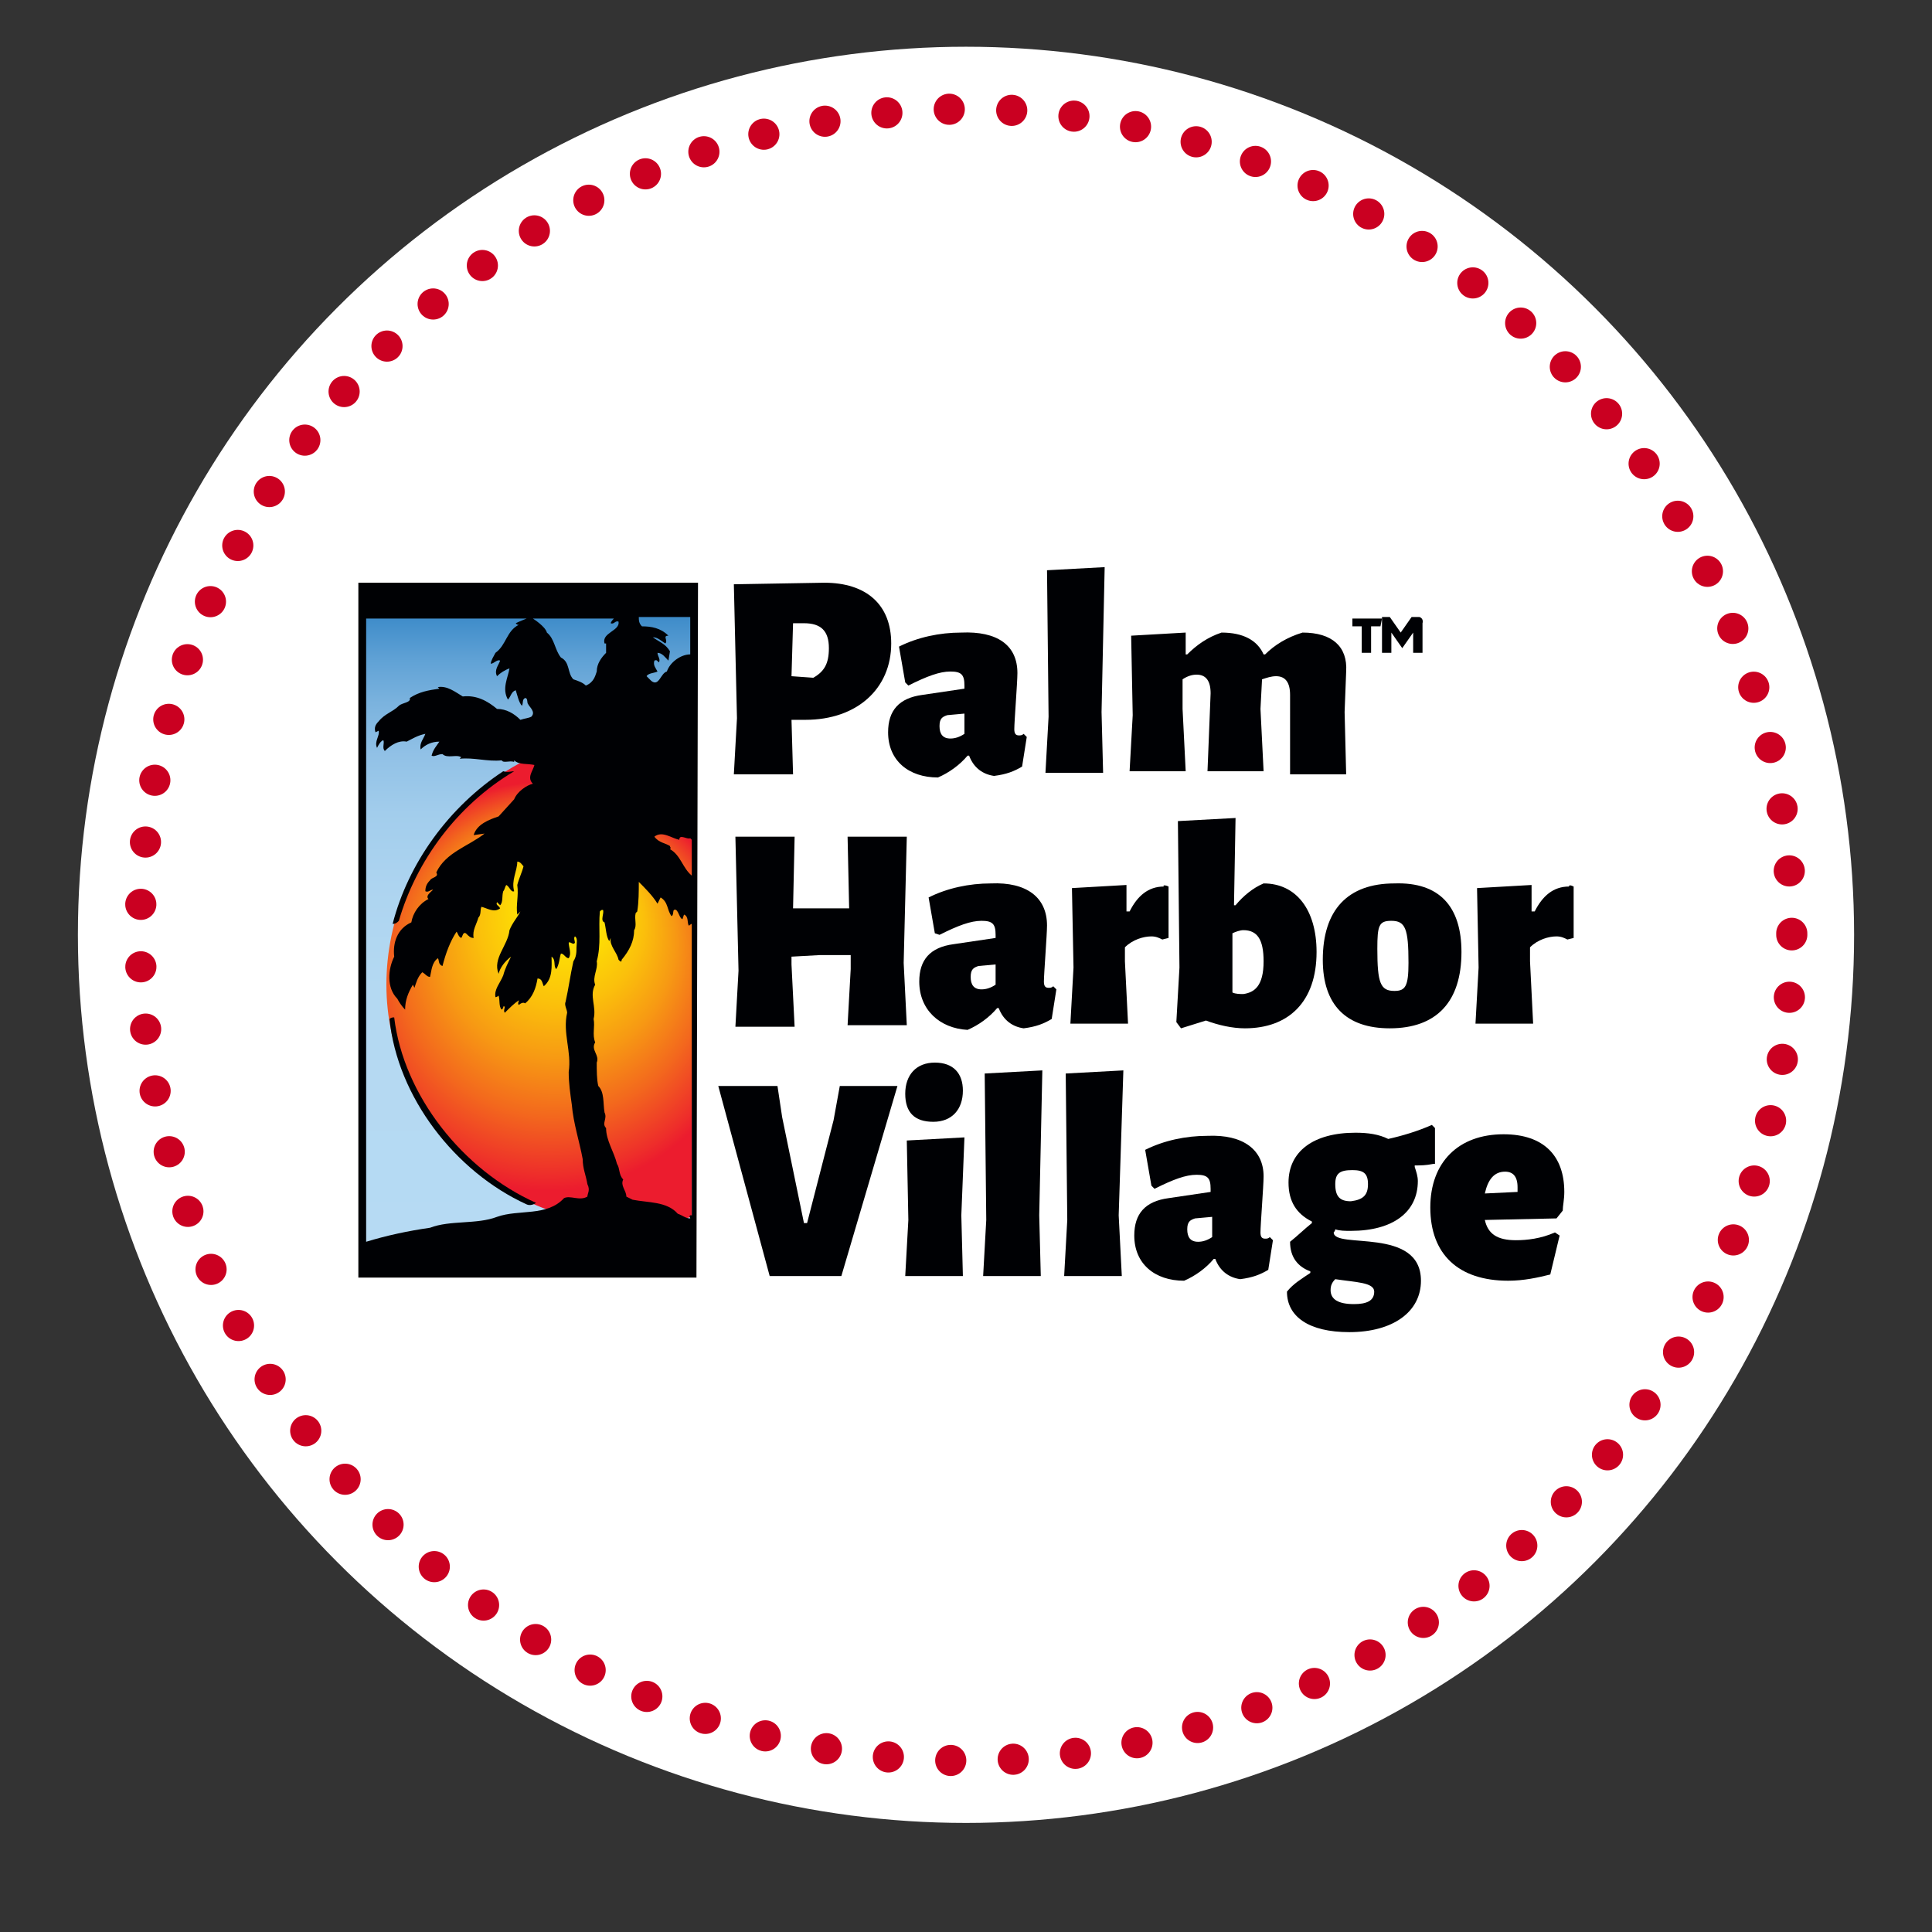 <svg xmlns="http://www.w3.org/2000/svg" xmlns:xlink="http://www.w3.org/1999/xlink" id="Layer_1" x="0px" y="0px" viewBox="0 0 124 124" style="enable-background:new 0 0 124 124;" xml:space="preserve">
<rect x="0" y="0" width="124" height="124" fill="#333333" stroke="none"/>
<style type="text/css">
	.st0{fill:#FFFFFF;}
	.st1{fill:none;stroke:#CA0021;stroke-width:2;stroke-linecap:round;stroke-linejoin:round;stroke-dasharray:0,4.011;}
	.st2{fill:url(#SVGID_1_);}
	.st3{fill:url(#SVGID_2_);}
	.st4{fill:#000104;}
</style>
<circle class="st0" cx="62" cy="60" r="57"></circle>
<g>
	<circle class="st1" cx="62" cy="60" r="53"></circle>
</g>
<g>
	<g>
		<linearGradient id="SVGID_1_" gradientUnits="userSpaceOnUse" x1="33.866" y1="81.764" x2="33.866" y2="38.848">
			<stop offset="0" style="stop-color:#B6DAF3"></stop>
			<stop offset="0.426" style="stop-color:#B4D9F2"></stop>
			<stop offset="0.58" style="stop-color:#ADD4F0"></stop>
			<stop offset="0.689" style="stop-color:#A2CDEC"></stop>
			<stop offset="0.777" style="stop-color:#91C1E6"></stop>
			<stop offset="0.853" style="stop-color:#7BB3DE"></stop>
			<stop offset="0.92" style="stop-color:#5FA1D5"></stop>
			<stop offset="0.979" style="stop-color:#408DCA"></stop>
			<stop offset="1" style="stop-color:#3384C5"></stop>
		</linearGradient>
		<rect x="23.3" y="39.4" class="st2" width="21.1" height="41.8"></rect>
		<g>
			
				<radialGradient id="SVGID_2_" cx="897.769" cy="1003.513" r="16.097" fx="899.676" fy="995.059" gradientTransform="matrix(0.816 0 0 0.816 -697.479 -755.563)" gradientUnits="userSpaceOnUse">
				<stop offset="0" style="stop-color:#FFF100"></stop>
				<stop offset="0.106" style="stop-color:#FEEB01"></stop>
				<stop offset="0.245" style="stop-color:#FDDB05"></stop>
				<stop offset="0.403" style="stop-color:#FBC00B"></stop>
				<stop offset="0.574" style="stop-color:#F79A13"></stop>
				<stop offset="0.756" style="stop-color:#F3691D"></stop>
				<stop offset="0.944" style="stop-color:#EE2F2A"></stop>
				<stop offset="1" style="stop-color:#EC1C2E"></stop>
			</radialGradient>
			<path class="st3" d="M40.3,47.2c-8.5,0-15.5,7.6-15.5,16c0,8.4,7.2,15.4,15.7,15.4c1.4,0,2.7-0.2,3.9-0.5l0.1-30.3     C43.2,47.4,41.8,47.2,40.3,47.2z"></path>
		</g>
		<path class="st4" d="M33,49.5c-3.7,2.2-6.3,5.8-7.4,9.6c-0.1,0.1-0.2,0.2-0.4,0.2c1-3.9,3.6-7.5,7.1-9.8    C32.6,49.6,32.8,49.5,33,49.5z"></path>
		<path class="st4" d="M23,37.4l0,44.6h21.7l0.1-44.6L23,37.4z M37.7,76.8c-0.5,0.3-1.1-0.1-1.5,0.1c-1.1,1.2-2.9,0.7-4.3,1.2    c-1.3,0.5-3,0.2-4.3,0.7c-1.4,0.2-2.8,0.5-4.1,0.9l0-39l0-1l10.3,0c0,0-0.5,0.2-0.7,0.3c0.1,0.1,0.1,0.1,0.2,0.1    c-0.8,0.4-0.8,1.3-1.5,1.8c-0.1,0.2-0.3,0.5-0.3,0.7c0.2,0,0.4-0.3,0.6-0.2c-0.1,0.3-0.4,0.6-0.2,1c0.2-0.2,0.5-0.4,0.8-0.5    c-0.1,0.6-0.5,1.3-0.1,2c0.2-0.2,0.2-0.5,0.5-0.6c0.1,0.3,0.2,0.8,0.4,1c0.1-0.2,0-0.4,0.2-0.5c0.2,0,0.1,0.3,0.2,0.4    c0.1,0.2,0.5,0.5,0.2,0.8c-0.2,0.1-0.4,0.1-0.7,0.2c-0.4-0.4-0.9-0.7-1.5-0.7c-0.6-0.5-1.3-0.9-2.2-0.8c-0.5-0.3-1-0.7-1.6-0.6    l0.1,0.1c-0.7,0.1-1.3,0.2-1.9,0.6c0.1,0.3-0.5,0.3-0.7,0.5c-0.4,0.4-0.9,0.5-1.3,1c-0.2,0.2-0.3,0.4-0.2,0.7l0.2-0.1    c0.1,0.3-0.3,0.7-0.1,1.1c0.1-0.2,0.2-0.4,0.4-0.5c0.1,0.2-0.1,0.5,0.1,0.7c0.4-0.4,0.9-0.7,1.4-0.6c0.4-0.2,0.7-0.4,1.2-0.5    c-0.1,0.3-0.4,0.6-0.3,1c0.3-0.3,0.7-0.5,1.2-0.5c-0.2,0.3-0.4,0.5-0.5,0.9c0.2,0.1,0.4-0.1,0.7-0.1l0,0c0.3,0.3,0.9,0,1.2,0.2    l-0.1,0.1c0.9-0.1,1.8,0.2,2.7,0.1c0.1,0.2,0.5,0,0.8,0.1L33,48.8c0.3,0.3,0.9,0.2,1.3,0.3c-0.1,0.4-0.5,0.8-0.1,1.2    c-0.4,0.1-1,0.5-1.2,1l-1,1.1c-0.6,0.2-1.4,0.5-1.6,1.2l0.7-0.1c-1,0.8-2.5,1.2-3.1,2.5c0.2,0.3-0.3,0.3-0.4,0.5    c-0.2,0.2-0.3,0.4-0.3,0.7c0.2,0.1,0.3-0.1,0.5-0.1c-0.2,0.2-0.5,0.4-0.3,0.6c-0.6,0.3-1,0.9-1.1,1.5c-0.9,0.4-1.2,1.3-1.1,2.2    c-0.4,0.8-0.5,2,0.2,2.7c0.1,0.2,0.3,0.5,0.5,0.7c0-0.6,0.2-1.1,0.5-1.6l0.1,0.2c0.1-0.3,0.2-0.7,0.5-1c0.2,0.1,0.3,0.3,0.5,0.3    c0.1-0.4,0.1-0.9,0.5-1.2c0.1,0.1,0,0.4,0.3,0.5c0.2-0.8,0.5-1.6,0.9-2.2c0.1,0.1,0.1,0.3,0.3,0.4c0.1-0.1,0.1-0.4,0.3-0.3    c0.2,0.2,0.3,0.3,0.5,0.3c-0.1-0.5,0.2-0.9,0.3-1.3c0.2-0.2,0.1-0.5,0.2-0.7c0.4,0.1,0.8,0.4,1.2,0.1c-0.1-0.2-0.3-0.2-0.2-0.4    l0,0l0.2,0.2c0.2-0.2,0.1-0.6,0.2-0.9c0.1-0.1,0.1-0.3,0.2-0.4c0.2,0.1,0.3,0.5,0.5,0.4c-0.2-0.7,0.2-1.3,0.2-1.9    c0.2,0,0.3,0.2,0.4,0.3c-0.1,0.4-0.3,0.8-0.4,1.2c0.1,0.7-0.1,1.3,0,1.9l0.2-0.2c-0.2,0.4-0.5,0.7-0.7,1.2c-0.1,1-1.1,1.8-0.7,2.8    c0.1-0.4,0.4-0.8,0.8-1.1c-0.2,0.4-0.4,0.8-0.5,1.2c-0.2,0.5-0.6,0.9-0.5,1.4c0,0,0.1,0,0.2-0.1c0.1,0.3,0,0.7,0.2,0.9    c0.1-0.1,0.1-0.1,0.1-0.2h0.1c0,0.1-0.1,0.3,0,0.4c0.3-0.3,0.6-0.6,0.9-0.8c0,0.1-0.1,0.2,0,0.3c0.1-0.1,0.3-0.2,0.4-0.1    c0.5-0.4,0.7-1,0.8-1.6c0.3,0,0.3,0.3,0.4,0.5c0.6-0.5,0.5-1.3,0.5-1.9c0.3,0.2,0.1,0.6,0.3,0.8c0.2-0.3,0.2-0.7,0.3-1    c0.2,0,0.3,0.3,0.5,0.3c0.2-0.3,0-0.7,0-1c0.1-0.1,0.3,0.2,0.4,0c0-0.1-0.1-0.3,0-0.4c0.2,0.1,0.1,0.5,0.1,0.7    c0,0.3,0,0.6-0.2,0.9c-0.2,0.9-0.3,1.7-0.5,2.6c-0.1,0.2,0.1,0.5,0.1,0.7c-0.3,1.3,0.3,2.5,0.1,3.8c0,0.7,0.1,1.4,0.2,2.1    c0.1,1.2,0.5,2.4,0.7,3.5c0,0.6,0.2,1,0.3,1.6C37.9,76.4,37.7,76.6,37.7,76.8z M37.6,44c-0.2-0.2-0.5-0.3-0.8-0.4    c-0.4-0.4-0.2-1.1-0.8-1.4c-0.4-0.5-0.4-1.2-0.9-1.6c-0.1-0.4-0.9-0.9-0.9-0.9h5.2c0,0-0.2,0.2-0.2,0.3c0.2,0.1,0.3-0.2,0.5-0.1    c0.1,0.6-1.1,0.7-0.9,1.4h0.1l0,0.6c-0.3,0.3-0.6,0.7-0.6,1.2C38.2,43.4,38.1,43.8,37.6,44z M44.3,78c-0.1,0.1,0,0.1,0,0.2    c-0.3,0-0.5-0.2-0.8-0.3c-0.7-0.8-1.9-0.7-2.9-0.9l-0.4-0.2c0-0.4-0.4-0.7-0.2-1.1c-0.3-0.3-0.2-0.7-0.4-1    c-0.2-0.8-0.7-1.5-0.7-2.3c-0.3-0.3,0.1-0.6-0.1-1c-0.1-0.6,0-1.3-0.4-1.7c-0.1-0.4-0.1-1-0.1-1.5c0.2-0.5-0.4-0.8-0.1-1.3    c-0.2-0.5,0-1-0.1-1.5c0.2-0.8-0.3-1.5,0.1-2.2c-0.2-0.5,0.2-1,0.1-1.5c0.3-1.1,0.1-2.1,0.2-3.2c0.1-0.1,0.1-0.1,0.2-0.1    c0.1,0.2-0.2,0.7,0.1,0.8c0.1,0.4,0.1,0.9,0.3,1.2l0.1-0.2c-0.1,0.5,0.4,0.9,0.5,1.4c0.1,0.1,0.2,0.2,0.2,0    c0.5-0.6,0.8-1.2,0.8-1.9c0.2-0.3,0-0.7,0.1-1.1l0.1-0.1c0.1-0.6,0.1-1.3,0.1-1.9c0.4,0.4,0.9,0.9,1.2,1.4l0.2-0.4    c0.5,0.3,0.4,0.8,0.7,1.2c0.2-0.1,0-0.5,0.3-0.4c0.2,0.2,0.2,0.5,0.4,0.6l0.1-0.3c0.3,0.1,0.2,0.5,0.3,0.7c0.1,0,0.1-0.1,0.2-0.1    V78z M44.4,56.2c-0.6-0.5-0.7-1.3-1.4-1.7c0.1-0.1,0-0.1,0-0.2c-0.3-0.2-0.7-0.2-1-0.6c0.5-0.4,1.1,0.1,1.6,0.2    c0-0.4,0.5,0,0.7-0.1l0.1,0.1V56.2z M42.8,43.1c-0.4,0.1-0.5,1-1,0.6c-0.1-0.1-0.2-0.2-0.3-0.3c0.1-0.2,0.5-0.2,0.7-0.3    c-0.1-0.2-0.3-0.4-0.2-0.7c0.2-0.1,0.2,0.1,0.3,0.1c0.1-0.2-0.1-0.4-0.1-0.6c0.3,0,0.5,0.3,0.7,0.5l0.1-0.6    c-0.3-0.5-0.7-0.6-1.1-0.9c0.3,0,0.5,0.2,0.8,0.4c0.2-0.2-0.2-0.5,0.2-0.5c-0.5-0.5-1.1-0.6-1.7-0.6C41,40,41,39.8,41,39.6h3.3    l0,2.4C43.7,42,43,42.5,42.8,43.1z"></path>
		<path class="st4" d="M25.3,65.3c0.6,5,4.4,9.8,9.1,11.9c-0.1,0.1-0.4,0.2-0.6,0.1c-4.6-2.1-8.3-6.9-8.8-11.9    C25.1,65.3,25.2,65.3,25.3,65.3z"></path>
	</g>
	<g>
		<path class="st4" d="M52.9,37.4c2.7,0,4.3,1.4,4.3,3.9c0,2.9-2.2,4.9-5.5,4.9h-0.9l0.1,3.5h-3.8l0.2-3.6l-0.2-8.6L52.9,37.4z     M52.2,43.5c0.7-0.4,1-0.9,1-1.9c0-1.1-0.5-1.6-1.6-1.6L50.9,40l-0.1,3.4L52.2,43.5z"></path>
		<path class="st4" d="M65.3,43.2c0,0.6-0.2,3.1-0.2,3.6c0,0.3,0.1,0.4,0.3,0.4c0.1,0,0.2,0,0.3-0.1l0.2,0.2l-0.3,1.9    c-0.5,0.3-1,0.5-1.8,0.6c-0.7-0.1-1.3-0.5-1.6-1.3h-0.1c-0.5,0.6-1.2,1.1-1.9,1.4c-1.9,0-3.2-1.1-3.2-2.9c0-1.4,0.7-2.2,2.2-2.4    l2.7-0.4v-0.2c0-0.7-0.2-0.9-0.9-0.9c-0.7,0-1.5,0.3-2.7,0.9l-0.2-0.2l-0.4-2.3c1.2-0.6,2.6-0.9,4-0.9    C64,40.5,65.3,41.4,65.3,43.2z M60.8,45.9c-0.3,0.1-0.5,0.2-0.5,0.7c0,0.5,0.2,0.8,0.7,0.8c0.3,0,0.6-0.1,0.9-0.3v-1.3L60.8,45.9z    "></path>
		<path class="st4" d="M70.8,49.6h-3.7l0.2-3.6l-0.1-9.4l3.7-0.2l-0.2,9.3L70.8,49.6z"></path>
		<path class="st4" d="M82.8,44.6c0-0.8-0.3-1.2-0.9-1.2c-0.3,0-0.6,0.1-0.9,0.2l-0.1,1.9l0.2,4h-3.6l0.2-5c0-0.8-0.3-1.2-0.9-1.2    c-0.3,0-0.6,0.1-0.9,0.3v1.9l0.2,4h-3.6l0.2-3.6l-0.1-5.1l3.5-0.2V42h0.1c0.6-0.6,1.3-1.1,2.2-1.4c1.4,0,2.3,0.5,2.7,1.4h0.1    c0.6-0.6,1.4-1.1,2.4-1.4c1.9,0,2.9,0.9,2.8,2.5l-0.1,2.6l0.1,4h-3.6L82.8,44.6z"></path>
		<path class="st4" d="M58.2,65.8h-3.8l0.2-3.6l0-0.9l-2,0l-1.8,0.1l0,0.5l0.2,4h-3.8l0.2-3.6l-0.2-8.6H51l-0.1,4.6l1.9,0l1.7,0    l-0.1-4.6h3.8L58,61.8L58.2,65.8z"></path>
		<path class="st4" d="M67.2,59.4c0,0.6-0.2,3.1-0.2,3.6c0,0.3,0.1,0.4,0.3,0.4c0.1,0,0.2,0,0.3-0.1l0.2,0.2l-0.3,1.9    c-0.5,0.3-1,0.5-1.8,0.6c-0.7-0.1-1.3-0.5-1.6-1.3h-0.1c-0.5,0.6-1.2,1.1-1.9,1.4C60.3,66,59,64.8,59,63c0-1.4,0.7-2.2,2.2-2.4    l2.7-0.4V60c0-0.7-0.2-0.9-0.9-0.9c-0.7,0-1.5,0.3-2.7,0.9L60,59.9l-0.4-2.3c1.2-0.6,2.6-0.9,4-0.9C65.9,56.6,67.2,57.6,67.2,59.4    z M62.8,62c-0.3,0.1-0.5,0.2-0.5,0.7c0,0.5,0.2,0.8,0.7,0.8c0.3,0,0.6-0.1,0.9-0.3v-1.3L62.8,62z"></path>
		<path class="st4" d="M75,56.9v3.3l-0.4,0.1c-0.2-0.1-0.4-0.2-0.7-0.2c-0.5,0-1.2,0.2-1.7,0.7v0.9l0.2,4h-3.7l0.2-3.6l-0.1-5.1    l3.5-0.2v1.7h0.2c0.5-1,1.2-1.6,2.2-1.6C74.6,56.8,74.8,56.8,75,56.9z"></path>
		<path class="st4" d="M84.5,61.1c0,3.2-1.8,4.9-4.6,4.9c-0.8,0-1.7-0.2-2.5-0.5L75.8,66l-0.3-0.4l0.2-3.5l-0.1-9.4l3.7-0.2    l-0.1,5.6h0.1c0.5-0.6,1.1-1.1,1.8-1.4C83.2,56.7,84.5,58.4,84.5,61.1z M81.1,61.7c0-1.4-0.4-2-1.3-2c-0.2,0-0.5,0.1-0.7,0.2    l0,1.9l0,1.9c0.2,0.1,0.5,0.1,0.7,0.1C80.5,63.7,81.1,63.3,81.1,61.7z"></path>
		<path class="st4" d="M93.8,61.1c0,3.2-1.6,4.9-4.6,4.9c-2.8,0-4.3-1.5-4.3-4.4c0-3.2,1.6-4.9,4.6-4.9    C92.4,56.6,93.8,58.2,93.8,61.1z M88.4,60.9c0,2.2,0.2,2.7,1.1,2.7c0.7,0,0.9-0.3,0.9-1.8c0-2.2-0.2-2.7-1.1-2.7    C88.5,59.1,88.4,59.4,88.4,60.9z"></path>
		<path class="st4" d="M101,56.9v3.3l-0.4,0.1c-0.2-0.1-0.4-0.2-0.7-0.2c-0.5,0-1.2,0.2-1.7,0.7v0.9l0.2,4h-3.7l0.2-3.6l-0.1-5.1    l3.5-0.2v1.7h0.2c0.5-1,1.2-1.6,2.2-1.6C100.7,56.8,100.8,56.8,101,56.9z"></path>
		<path class="st4" d="M49.4,81.9l-3.3-12.2h3.8l0.3,2l1.4,6.8h0.2l1.7-6.6l0.4-2.2h3.7L54,81.9H49.4z"></path>
		<path class="st4" d="M61.8,81.9h-3.7l0.2-3.6l-0.1-5.1l3.7-0.2l-0.2,5L61.8,81.9z M61.8,70c0,1.2-0.7,2-1.9,2    c-1.2,0-1.8-0.6-1.8-1.8c0-1.2,0.7-2,1.9-2C61.2,68.2,61.8,68.9,61.8,70z"></path>
		<path class="st4" d="M66.8,81.9h-3.7l0.2-3.6l-0.1-9.4l3.7-0.2L66.7,78L66.8,81.9z"></path>
		<path class="st4" d="M72,81.9h-3.7l0.2-3.6l-0.1-9.4l3.7-0.2L71.8,78L72,81.9z"></path>
		<path class="st4" d="M81.1,75.5c0,0.6-0.2,3.1-0.2,3.6c0,0.3,0.1,0.4,0.3,0.4c0.1,0,0.2,0,0.3-0.1l0.2,0.2l-0.3,1.9    c-0.5,0.3-1,0.5-1.8,0.6c-0.7-0.1-1.3-0.5-1.6-1.3h-0.1c-0.5,0.6-1.2,1.1-1.9,1.4c-1.9,0-3.2-1.1-3.2-2.9c0-1.4,0.7-2.2,2.2-2.4    l2.7-0.4v-0.2c0-0.7-0.2-0.9-0.9-0.9c-0.7,0-1.5,0.3-2.7,0.9l-0.2-0.2l-0.4-2.3c1.2-0.6,2.6-0.9,4-0.9    C79.8,72.8,81.1,73.8,81.1,75.5z M76.7,78.2c-0.3,0.1-0.5,0.2-0.5,0.7c0,0.5,0.2,0.8,0.7,0.8c0.3,0,0.6-0.1,0.9-0.3v-1.3    L76.7,78.2z"></path>
		<path class="st4" d="M92,74.7c-0.5,0.1-0.8,0.1-1.2,0.1l0,0.1c0.1,0.3,0.2,0.6,0.2,0.9c0,2-1.6,3.2-4.3,3.2c-0.4,0-0.7,0-1-0.1    c0,0.1-0.1,0.2-0.1,0.2c0,1.1,5.6-0.4,5.6,3.1c0,2-1.8,3.3-4.6,3.3c-2.6,0-4-1-4-2.6c0.4-0.5,0.9-0.8,1.5-1.2v-0.1    c-0.8-0.3-1.3-0.9-1.3-1.9c0.5-0.4,0.9-0.8,1.4-1.2v-0.1c-1-0.5-1.5-1.3-1.5-2.5c0-2,1.6-3.2,4.3-3.2c0.8,0,1.5,0.1,2.1,0.4    c0.9-0.2,1.9-0.5,2.8-0.9l0.2,0.2V74.7z M85.7,82.1c-0.2,0.2-0.3,0.4-0.3,0.7c0,0.6,0.5,0.9,1.5,0.9c0.8,0,1.3-0.2,1.3-0.8    C88.2,82.3,87,82.3,85.7,82.1z M87.8,76c0-0.7-0.3-0.9-1-0.9c-0.8,0-1.1,0.2-1.1,0.9c0,0.8,0.3,1.1,1,1.1    C87.5,77,87.8,76.7,87.8,76z"></path>
		<path class="st4" d="M95.3,78.3c0.2,0.9,0.8,1.3,2,1.3c0.7,0,1.6-0.1,2.5-0.5l0.3,0.2l-0.6,2.5c-0.8,0.2-1.7,0.4-2.7,0.4    c-3.2,0-5-1.7-5-4.7c0-2.9,1.8-4.7,4.7-4.7c2.6,0,3.9,1.4,3.9,3.7c0,0.5-0.1,0.9-0.1,1.2l-0.4,0.5L95.3,78.3z M97.4,76.2    c0-0.7-0.3-1-0.8-1c-0.7,0-1.1,0.5-1.3,1.4l2.1-0.1L97.4,76.2z"></path>
	</g>
	<g>
		<path class="st4" d="M88.6,40.2c-0.1,0-0.6,0-0.6,0v1.4c0,0.1,0,0.3,0,0.3h-0.6c0,0,0-0.2,0-0.3v-1.4c0,0-0.5,0-0.6,0l0-0.5    c0,0,0.3,0,0.4,0h1.1c0.1,0,0.4,0,0.4,0L88.6,40.2z"></path>
		<path class="st4" d="M91.3,40v1.6c0,0.1,0,0.3,0,0.3h-0.6c0,0,0-0.2,0-0.3v-1l-0.7,1l-0.7-1v1c0,0.1,0,0.3,0,0.3h-0.6    c0,0,0-0.2,0-0.3V40c0-0.1,0-0.3,0-0.4l0.5,0l0.7,1l0.7-1l0.5,0C91.4,39.7,91.3,40,91.3,40z"></path>
	</g>
</g>
</svg>